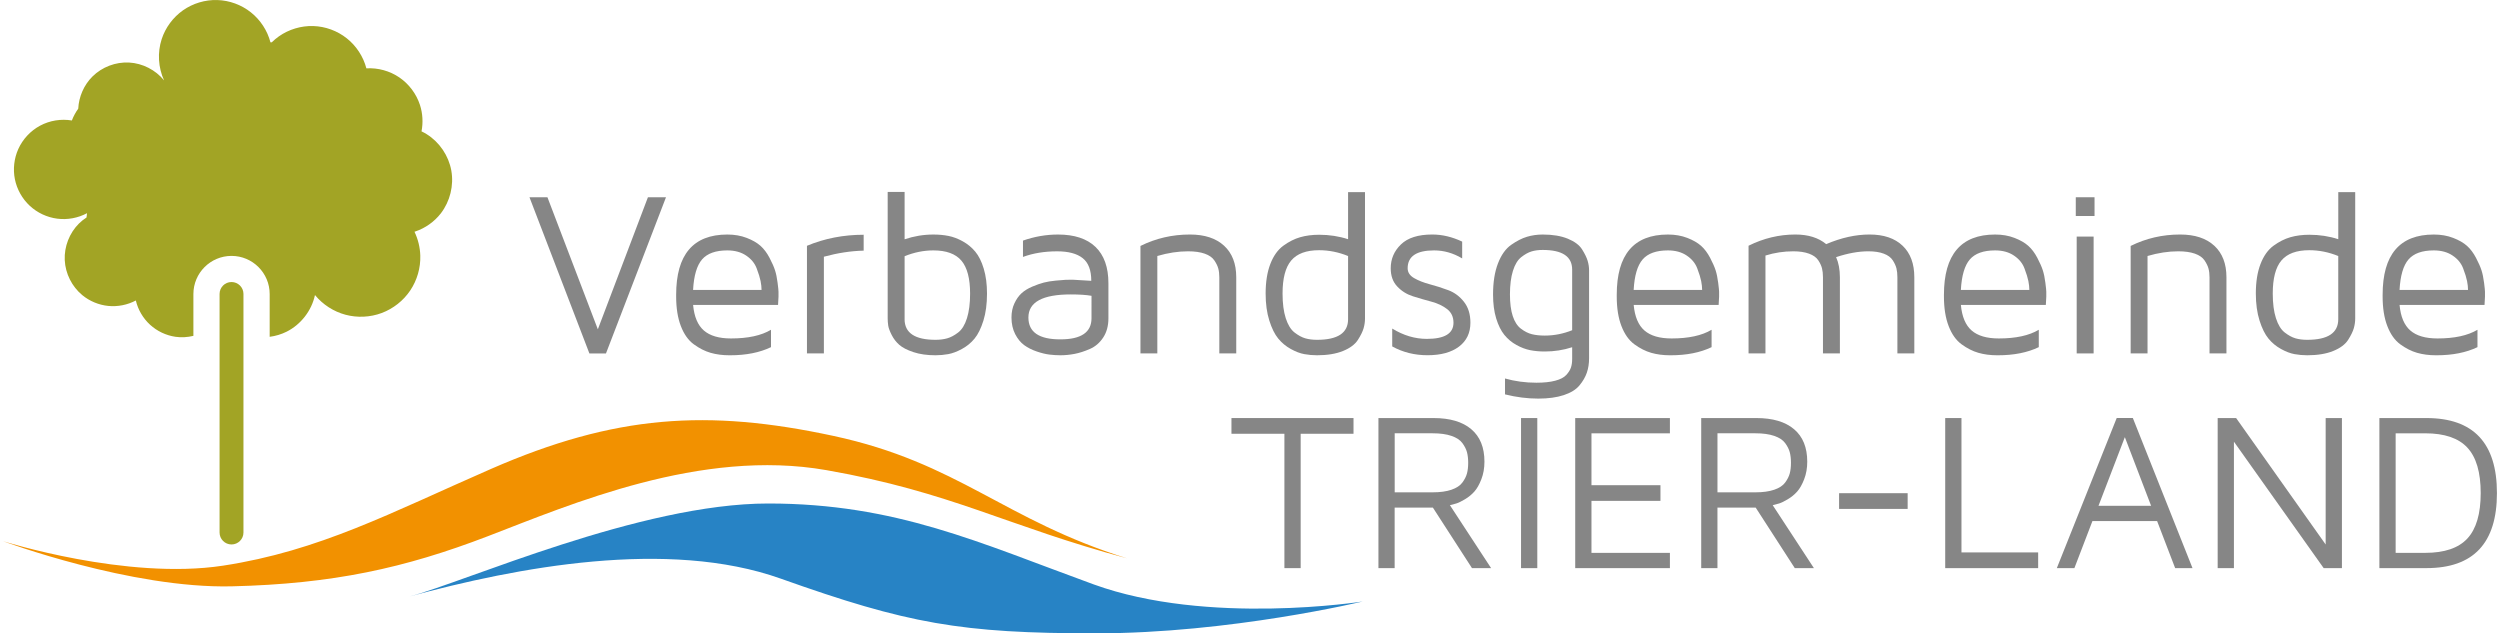 <?xml version="1.0" encoding="utf-8" standalone="no"?><!-- Generator: Adobe Illustrator 25.2.1, SVG Export Plug-In . SVG Version: 6.00 Build 0)  --><svg xmlns="http://www.w3.org/2000/svg" xmlns:xlink="http://www.w3.org/1999/xlink" height="57" id="Ebene_1" style="enable-background:new 0 0 1156.7 293.75;" version="1.1" viewBox="0 0 1156.7 293.75" width="225" x="0px" xml:space="preserve" y="0px">
<style type="text/css">
	.st0{fill:#868686;}
	.st1{fill:#F29100;}
	.st2{fill:#2783C5;}
	.st3{fill:#A2A425;}
</style>
<g>
	<g>
		<path class="st0" d="M244.16,91.49h8.33l23.38,61.25l23.23-61.25h8.38l-27.84,72.44h-7.69L244.16,91.49z" />
		<path class="st0" d="M312.19,137.52c0-0.07,0-0.2,0-0.37c0-0.18,0-0.32,0-0.42c0-18.63,7.91-27.95,23.73-27.95    c3.3,0,6.3,0.52,8.99,1.56c2.69,1.04,4.83,2.27,6.41,3.69c1.58,1.41,2.97,3.26,4.17,5.54c1.19,2.28,2.05,4.22,2.56,5.81    c0.51,1.59,0.91,3.52,1.19,5.78c0.28,2.19,0.42,3.57,0.42,4.13v2.33l-0.21,3.82h-39.4c0.5,5.44,2.16,9.39,4.99,11.85    c2.83,2.46,7.03,3.69,12.59,3.69c7.86,0,14.04-1.34,18.55-4.03v8.06c-5.21,2.51-11.54,3.77-18.97,3.77c-0.11,0-0.21,0-0.32,0    c-3.17,0-6.08-0.38-8.72-1.14c-2.64-0.76-5.24-2.08-7.8-3.95c-2.56-1.87-4.55-4.69-6-8.46    C312.92,147.46,312.19,142.89,312.19,137.52z M320.04,134.49h31.76c0-1.24-0.15-2.62-0.45-4.14c-0.3-1.52-0.9-3.47-1.81-5.86    c-0.9-2.39-2.53-4.38-4.89-5.96c-2.35-1.59-5.27-2.39-8.74-2.39c-5.38,0-9.29,1.4-11.71,4.19    C321.79,123.13,320.4,127.85,320.04,134.49z" />
		<path class="st0" d="M372.86,163.92V114c8.17-3.41,16.93-5.12,26.3-5.12v7.37c-5.92,0.14-12.07,1.08-18.45,2.82v44.85H372.86z" />
		<path class="st0" d="M410.3,147.65V89.03h7.85v21.96c4.34-1.47,8.79-2.21,13.34-2.21c2.48,0,4.8,0.21,6.98,0.64    c2.18,0.43,4.39,1.26,6.63,2.5c2.25,1.24,4.18,2.83,5.81,4.78c1.63,1.95,2.95,4.6,3.95,7.94c1.01,3.35,1.51,7.2,1.51,11.56    c0,4.76-0.56,8.94-1.67,12.52c-1.12,3.58-2.49,6.36-4.11,8.33c-1.63,1.98-3.58,3.58-5.87,4.82c-2.28,1.23-4.39,2.03-6.32,2.38    c-1.93,0.35-3.9,0.53-5.92,0.53c-3.93,0-7.34-0.49-10.25-1.46c-2.9-0.97-5.08-2.09-6.53-3.36c-1.45-1.27-2.63-2.79-3.53-4.56    c-0.9-1.77-1.44-3.22-1.62-4.37C410.38,149.87,410.3,148.75,410.3,147.65z M418.14,148.09c0.04,6.35,4.82,9.52,14.35,9.52    c2.01,0,3.83-0.23,5.45-0.69c1.62-0.46,3.31-1.36,5.05-2.7c1.75-1.34,3.11-3.54,4.08-6.61c0.97-3.07,1.46-6.88,1.46-11.42    c0-7.02-1.34-12.11-4.02-15.29c-2.68-3.17-7.02-4.76-13.02-4.76c-4.48,0-8.93,0.9-13.34,2.7V148.09z" />
		<path class="st0" d="M467.72,147.27c0-2.44,0.45-4.62,1.35-6.55c0.9-1.93,2.01-3.5,3.31-4.7c1.31-1.2,2.97-2.23,4.98-3.08    c2.02-0.85,3.8-1.48,5.36-1.88c1.55-0.4,3.4-0.71,5.54-0.91c2.14-0.21,3.66-0.33,4.56-0.37c0.9-0.04,1.97-0.05,3.21-0.05l8.7,0.52    c0-4.92-1.33-8.43-4-10.53c-2.66-2.1-6.61-3.15-11.83-3.15c-5.87,0-11.15,0.87-15.85,2.6v-7.58c5.33-1.87,10.76-2.81,16.27-2.81    c7.59,0,13.38,1.92,17.37,5.75c3.99,3.84,5.99,9.45,5.99,16.84v16.28c0,3.46-0.8,6.43-2.41,8.88c-1.61,2.46-3.67,4.23-6.2,5.33    c-2.53,1.1-4.89,1.86-7.1,2.28c-2.21,0.42-4.39,0.64-6.54,0.64c-1.66,0-3.37-0.11-5.12-0.32c-1.75-0.21-3.73-0.7-5.95-1.46    c-2.21-0.76-4.13-1.74-5.76-2.93c-1.63-1.19-3.02-2.89-4.17-5.11C468.3,152.74,467.72,150.18,467.72,147.27z M475.57,147.27    c0,6.75,4.91,10.13,14.71,10.13c0.04,0,0.09,0,0.16,0c9.6,0,14.4-3.27,14.4-9.81V137.2c-2.4-0.43-5.61-0.64-9.63-0.64    C482.12,136.56,475.57,140.13,475.57,147.27z" />
		<path class="st0" d="M527.54,163.92v-49.85c7.11-3.53,14.76-5.3,22.93-5.3c6.82,0,12.1,1.73,15.86,5.2    c3.76,3.46,5.64,8.34,5.64,14.63v35.32h-7.85v-35.32c0-1.52-0.16-2.87-0.48-4.06c-0.32-1.18-0.94-2.45-1.85-3.79    c-0.92-1.34-2.4-2.38-4.45-3.1c-2.05-0.72-4.62-1.09-7.73-1.09c-4.55,0-9.3,0.72-14.24,2.17v45.18H527.54z" />
		<path class="st0" d="M585.6,136.14c0-5.37,0.73-9.94,2.18-13.71c1.45-3.76,3.46-6.58,6.02-8.46c2.57-1.87,5.18-3.19,7.83-3.95    c2.65-0.76,5.57-1.14,8.76-1.14c4.76,0,9.25,0.69,13.45,2.07V89.1h7.85v58.65c0,1.45-0.21,2.94-0.64,4.46    c-0.43,1.52-1.31,3.33-2.66,5.44c-1.35,2.1-3.65,3.82-6.9,5.14c-3.26,1.32-7.27,1.99-12.05,1.99c-2.02,0-3.99-0.18-5.92-0.53    c-1.93-0.35-4.02-1.15-6.26-2.39c-2.25-1.24-4.18-2.84-5.81-4.82c-1.63-1.98-3.01-4.76-4.14-8.35    C586.17,145.09,585.6,140.91,585.6,136.14z M593.45,136.14c0,4.56,0.49,8.38,1.48,11.45c0.99,3.08,2.35,5.29,4.08,6.63    c1.73,1.34,3.39,2.24,4.98,2.7c1.59,0.46,3.41,0.69,5.45,0.69c9.6,0,14.4-3.18,14.4-9.54v-29.32c-4.41-1.8-8.89-2.7-13.45-2.7    c-5.93,0-10.23,1.59-12.92,4.77C594.79,123.99,593.45,129.1,593.45,136.14z" />
		<path class="st0" d="M643.62,124.44c0-4.33,1.58-8.02,4.75-11.08c3.16-3.06,8-4.59,14.5-4.59c4.63,0,9.26,1.1,13.89,3.29v7.8    c-4.14-2.48-8.48-3.72-13.04-3.72c-8.17,0-12.25,2.77-12.25,8.29c0,1.88,0.99,3.39,2.97,4.54c1.98,1.15,4.4,2.11,7.26,2.87    c2.86,0.76,5.73,1.67,8.59,2.74c2.86,1.06,5.29,2.86,7.29,5.4c2,2.53,3,5.77,3,9.7c0,4.71-1.76,8.4-5.28,11.07    c-3.52,2.67-8.39,4.01-14.61,4.01c-6.01,0-11.47-1.36-16.38-4.08v-8.29c5.2,3.19,10.55,4.79,16.07,4.79    c8.24,0,12.35-2.5,12.35-7.5c0-2.69-0.99-4.8-2.97-6.33c-1.98-1.52-4.4-2.67-7.26-3.43c-2.86-0.76-5.73-1.6-8.59-2.5    c-2.86-0.9-5.29-2.43-7.29-4.57C644.61,130.72,643.62,127.91,643.62,124.44z" />
		<path class="st0" d="M691.08,136.59c0-5.66,0.76-10.46,2.28-14.41c1.52-3.95,3.56-6.82,6.13-8.62c2.57-1.8,5.01-3.05,7.33-3.74    c2.32-0.69,4.75-1.04,7.3-1.04c4.62,0,8.51,0.65,11.65,1.94c3.14,1.29,5.35,2.95,6.62,4.98c1.27,2.03,2.13,3.79,2.57,5.28    c0.44,1.48,0.66,2.95,0.66,4.4v40.83c0,2.4-0.34,4.61-1.03,6.63c-0.69,2.02-1.83,3.99-3.42,5.91c-1.59,1.93-4.02,3.43-7.28,4.51    c-3.27,1.08-7.21,1.62-11.84,1.62c-5.05,0-10.19-0.65-15.42-1.96v-7.37c4.63,1.31,9.49,1.96,14.58,1.96    c3.46,0,6.36-0.31,8.71-0.93c2.35-0.62,4.05-1.5,5.11-2.65c1.06-1.15,1.78-2.28,2.17-3.41c0.39-1.13,0.58-2.49,0.58-4.07v-5.4    c-4.06,1.32-8.29,1.98-12.7,1.98c-2.41,0-4.65-0.2-6.74-0.61c-2.09-0.41-4.22-1.21-6.4-2.41c-2.18-1.2-4.04-2.76-5.6-4.67    c-1.56-1.91-2.82-4.46-3.8-7.64C691.56,144.5,691.08,140.8,691.08,136.59z M698.92,136.56c0,4.06,0.43,7.42,1.3,10.05    c0.86,2.63,2.13,4.59,3.81,5.86c1.68,1.27,3.36,2.12,5.06,2.54c1.69,0.42,3.69,0.64,5.98,0.64c4.34,0,8.57-0.83,12.7-2.49v-28.11    c0-6.08-4.55-9.12-13.66-9.12c-1.94,0-3.67,0.23-5.19,0.69c-1.52,0.46-3.11,1.35-4.76,2.65c-1.66,1.31-2.95,3.43-3.86,6.36    C699.38,128.57,698.92,132.22,698.92,136.56z" />
		<path class="st0" d="M748.45,137.52c0-0.07,0-0.2,0-0.37c0-0.18,0-0.32,0-0.42c0-18.63,7.91-27.95,23.73-27.95    c3.3,0,6.3,0.52,8.99,1.56c2.69,1.04,4.82,2.27,6.41,3.69c1.58,1.41,2.97,3.26,4.17,5.54c1.19,2.28,2.05,4.22,2.56,5.81    c0.51,1.59,0.9,3.52,1.19,5.78c0.28,2.19,0.42,3.57,0.42,4.13v2.33l-0.21,3.82h-39.4c0.5,5.44,2.16,9.39,4.99,11.85    c2.83,2.46,7.03,3.69,12.59,3.69c7.86,0,14.04-1.34,18.55-4.03v8.06c-5.21,2.51-11.54,3.77-18.97,3.77c-0.11,0-0.21,0-0.32,0    c-3.17,0-6.08-0.38-8.72-1.14c-2.64-0.76-5.24-2.08-7.8-3.95c-2.55-1.87-4.55-4.69-6-8.46    C749.17,147.46,748.45,142.89,748.45,137.52z M756.3,134.49h31.76c0-1.24-0.15-2.62-0.45-4.14c-0.3-1.52-0.9-3.47-1.81-5.86    c-0.9-2.39-2.53-4.38-4.89-5.96c-2.35-1.59-5.27-2.39-8.74-2.39c-5.38,0-9.29,1.4-11.71,4.19    C758.04,123.13,756.65,127.85,756.3,134.49z" />
		<path class="st0" d="M809.59,163.92v-49.95c6.97-3.46,14.21-5.2,21.71-5.2c5.93,0,10.7,1.48,14.3,4.46    c6.97-2.97,13.67-4.46,20.11-4.46c6.58,0,11.69,1.73,15.32,5.2c3.63,3.46,5.44,8.34,5.44,14.63v35.32h-7.85v-35.32    c0-1.52-0.14-2.87-0.42-4.06c-0.28-1.18-0.86-2.45-1.72-3.79c-0.86-1.34-2.26-2.38-4.18-3.1s-4.3-1.09-7.12-1.09    c-4.56,0-9.55,0.9-14.99,2.71c1.17,2.62,1.76,5.73,1.76,9.33v35.32h-7.85v-35.32c0-1.59-0.15-2.98-0.45-4.16    c-0.3-1.18-0.88-2.43-1.75-3.74c-0.87-1.31-2.29-2.32-4.26-3.05c-1.98-0.72-4.41-1.09-7.3-1.09c-4.41,0-8.71,0.65-12.91,1.96    v45.39H809.59z" />
		<path class="st0" d="M900.21,137.52c0-0.07,0-0.2,0-0.37c0-0.18,0-0.32,0-0.42c0-18.63,7.91-27.95,23.73-27.95    c3.3,0,6.3,0.52,8.99,1.56c2.69,1.04,4.83,2.27,6.41,3.69c1.58,1.41,2.97,3.26,4.17,5.54c1.19,2.28,2.05,4.22,2.56,5.81    c0.51,1.59,0.91,3.52,1.19,5.78c0.28,2.19,0.42,3.57,0.42,4.13v2.33l-0.21,3.82h-39.4c0.5,5.44,2.16,9.39,4.99,11.85    c2.83,2.46,7.03,3.69,12.59,3.69c7.86,0,14.04-1.34,18.55-4.03v8.06c-5.21,2.51-11.54,3.77-18.97,3.77c-0.11,0-0.21,0-0.32,0    c-3.17,0-6.08-0.38-8.72-1.14c-2.64-0.76-5.24-2.08-7.8-3.95c-2.56-1.87-4.55-4.69-6-8.46    C900.94,147.46,900.21,142.89,900.21,137.52z M908.06,134.49h31.76c0-1.24-0.15-2.62-0.45-4.14c-0.3-1.52-0.9-3.47-1.81-5.86    c-0.9-2.39-2.53-4.38-4.89-5.96c-2.35-1.59-5.27-2.39-8.74-2.39c-5.38,0-9.29,1.4-11.71,4.19    C909.81,123.13,908.42,127.85,908.06,134.49z" />
		<path class="st0" d="M961.36,100.19v-8.7h8.7v8.7H961.36z M961.78,163.92h7.85v-54.19h-7.85V163.92z" />
		<path class="st0" d="M986.81,163.92v-49.85c7.11-3.53,14.76-5.3,22.93-5.3c6.82,0,12.1,1.73,15.86,5.2    c3.76,3.46,5.64,8.34,5.64,14.63v35.32h-7.85v-35.32c0-1.52-0.16-2.87-0.48-4.06c-0.32-1.18-0.94-2.45-1.85-3.79    c-0.92-1.34-2.4-2.38-4.45-3.1c-2.04-0.72-4.62-1.09-7.73-1.09c-4.55,0-9.3,0.72-14.24,2.17v45.18H986.81z" />
		<path class="st0" d="M1044.87,136.14c0-5.37,0.72-9.94,2.18-13.71c1.45-3.76,3.46-6.58,6.02-8.46c2.57-1.87,5.18-3.19,7.83-3.95    c2.65-0.76,5.57-1.14,8.76-1.14c4.76,0,9.25,0.69,13.45,2.07V89.1h7.85v58.65c0,1.45-0.21,2.94-0.64,4.46    c-0.43,1.52-1.31,3.33-2.65,5.44c-1.35,2.1-3.65,3.82-6.9,5.14c-3.26,1.32-7.27,1.99-12.05,1.99c-2.02,0-3.99-0.18-5.92-0.53    c-1.93-0.35-4.02-1.15-6.26-2.39c-2.25-1.24-4.19-2.84-5.81-4.82c-1.63-1.98-3.01-4.76-4.14-8.35S1044.87,140.91,1044.87,136.14z     M1052.72,136.14c0,4.56,0.49,8.38,1.48,11.45c0.99,3.08,2.35,5.29,4.08,6.63c1.73,1.34,3.39,2.24,4.97,2.7    c1.59,0.46,3.41,0.69,5.45,0.69c9.6,0,14.4-3.18,14.4-9.54v-29.32c-4.41-1.8-8.89-2.7-13.45-2.7c-5.93,0-10.23,1.59-12.92,4.77    C1054.06,123.99,1052.72,129.1,1052.72,136.14z" />
		<path class="st0" d="M1103.68,137.52c0-0.07,0-0.2,0-0.37c0-0.18,0-0.32,0-0.42c0-18.63,7.91-27.95,23.73-27.95    c3.3,0,6.3,0.52,8.99,1.56c2.69,1.04,4.82,2.27,6.41,3.69c1.58,1.41,2.97,3.26,4.17,5.54c1.2,2.28,2.05,4.22,2.56,5.81    c0.51,1.59,0.91,3.52,1.19,5.78c0.28,2.19,0.42,3.57,0.42,4.13v2.33l-0.21,3.82h-39.4c0.49,5.44,2.16,9.39,4.99,11.85    c2.83,2.46,7.03,3.69,12.59,3.69c7.86,0,14.04-1.34,18.55-4.03v8.06c-5.21,2.51-11.54,3.77-18.97,3.77c-0.11,0-0.21,0-0.32,0    c-3.17,0-6.08-0.38-8.72-1.14c-2.64-0.76-5.24-2.08-7.8-3.95c-2.56-1.87-4.55-4.69-6-8.46    C1104.4,147.46,1103.68,142.89,1103.68,137.52z M1111.53,134.49h31.76c0-1.24-0.15-2.62-0.45-4.14c-0.3-1.52-0.9-3.47-1.81-5.86    c-0.9-2.39-2.53-4.38-4.89-5.96c-2.36-1.59-5.27-2.39-8.74-2.39c-5.38,0-9.29,1.4-11.71,4.19    C1113.27,123.13,1111.88,127.85,1111.53,134.49z" />
	</g>
	<g>
		<path class="st1" d="M521.31,258.96c-57.08-17.74-78.05-44.31-136.31-56.81c-58.27-12.5-101.1-9.8-158.65,15.33    c-46.47,20.3-79.64,38.07-124.38,44.89C57.23,269.19,0,251.01,0,251.01s59.3,22.07,106.13,20.94    c46.82-1.13,80.13-8.44,118.63-23.21c38.5-14.77,98.85-40.9,157.12-30.68C440.15,228.28,465.51,244.02,521.31,258.96z" />
		<path class="st2" d="M630.62,278.98c0,0-71.8,11.36-124.87-7.96c-53.07-19.31-91.57-37.49-150.88-37.49    c-59.31,0-140.48,36.36-166.49,43.17c49.95-13.63,120.04-26.94,172.28-8.34c58.83,20.95,83.69,25.39,146.13,25.39    C569.22,293.75,630.62,278.98,630.62,278.98z" />
	</g>
	<g>
		<path class="st3" d="M105.96,252.53c-3.06,0-5.54-2.48-5.54-5.54V136.35c0-3.06,2.48-5.54,5.54-5.54c3.06,0,5.54,2.48,5.54,5.54    V247C111.5,250.05,109.02,252.53,105.96,252.53z" />
		<g>
			<path class="st3" d="M207.91,79.13c-1.23-6.89-5.48-13.18-11.42-16.89c-0.77-0.48-1.57-0.92-2.4-1.31     c0.78-4.06,0.55-8.31-0.72-12.24c-1.67-5.14-5.08-9.69-9.53-12.75c-4.46-3.05-9.94-4.56-15.33-4.24     c-1.42-5.45-4.66-10.41-9.07-13.91c-4.41-3.51-9.96-5.55-15.59-5.71c-5.63-0.17-11.3,1.54-15.91,4.78     c-1.18,0.83-2.28,1.76-3.31,2.77c-0.2,0.01-0.41,0-0.61,0.01c-1.42-5.45-4.66-10.41-9.07-13.91c-4.41-3.51-9.96-5.55-15.6-5.71     c-5.63-0.17-11.3,1.54-15.9,4.77c-4.61,3.25-8.13,8-9.88,13.36c-2.03,6.22-1.62,13.2,1.11,19.14c-3.93-4.85-9.97-7.94-16.21-8.28     c-6.24-0.34-12.57,2.07-17.01,6.48c-3.94,3.91-6.31,9.35-6.59,14.9c-1.21,1.7-2.22,3.54-2.96,5.49     c-4.99-0.84-10.25,0.01-14.7,2.39c-4.46,2.38-8.09,6.28-10.16,10.89c-1.95,4.35-2.5,9.32-1.56,13.99     c0.95,4.67,3.39,9.03,6.88,12.28c3.48,3.25,8,5.38,12.74,5.99c4.73,0.62,9.64-0.29,13.84-2.54c-0.12,0.66-0.19,1.32-0.24,1.99     c-1.25,0.81-2.43,1.75-3.5,2.8c-4.43,4.4-6.89,10.72-6.6,16.96c0.29,6.25,3.33,12.31,8.16,16.28c3.4,2.79,7.64,4.55,12.03,4.99     c4.38,0.43,8.89-0.46,12.78-2.53c1.01,4.29,3.34,8.26,6.59,11.24c3.25,2.98,7.41,4.96,11.77,5.6c2.77,0.41,5.61,0.22,8.34-0.43     v-19.4c0-9.75,7.93-17.69,17.69-17.69c9.75,0,17.69,7.93,17.69,17.69v19.84c2.73-0.36,5.4-1.15,7.86-2.38     c6.62-3.32,11.6-9.75,13.15-16.99c3.62,4.41,8.65,7.66,14.15,9.13c5.51,1.48,11.48,1.19,16.83-0.81     c5.34-2.01,10.03-5.71,13.21-10.45c3.18-4.74,4.84-10.48,4.66-16.18c-0.11-3.82-1.05-7.61-2.7-11.06     c0.11-0.03,0.21-0.06,0.32-0.09c4.68-1.56,8.88-4.53,11.91-8.43C207.32,93.4,209.14,86.03,207.91,79.13z" />
		</g>
	</g>
	<g>
		<path class="st0" d="M569.75,201.19v-7.29h56.61v7.29h-24.51v62.32h-7.54v-62.32H569.75z" />
		<path class="st0" d="M637.92,263.5V193.9h25.58c7.57,0,13.4,1.72,17.48,5.17c4.08,3.45,6.11,8.47,6.11,15.06    c0,2.99-0.48,5.71-1.43,8.15c-0.95,2.45-2.03,4.35-3.24,5.71c-1.21,1.36-2.64,2.54-4.31,3.54c-1.67,1-3.02,1.67-4.08,1.99    c-1.05,0.32-2.04,0.59-2.96,0.79l19.11,29.2h-8.87l-18.14-28.08h-17.73v28.08H637.92z M645.46,228.35h17.63    c3.46,0,6.36-0.4,8.69-1.2c2.33-0.8,4.02-1.91,5.07-3.34c1.05-1.43,1.77-2.84,2.14-4.23c0.37-1.39,0.56-3.03,0.56-4.92    c0-1.89-0.19-3.52-0.56-4.92c-0.37-1.39-1.09-2.8-2.14-4.23c-1.05-1.43-2.74-2.54-5.07-3.34c-2.33-0.8-5.22-1.2-8.69-1.2h-17.63    V228.35z" />
		<path class="st0" d="M704.06,263.5V193.9h7.54v69.61H704.06z" />
		<path class="st0" d="M729.19,263.5V193.9h43.92v7.08h-36.38v24.05h32v7.29h-32v24.1h36.38v7.08H729.19z" />
		<path class="st0" d="M787.63,263.5V193.9h25.58c7.58,0,13.4,1.72,17.48,5.17c4.08,3.45,6.12,8.47,6.12,15.06    c0,2.99-0.48,5.71-1.43,8.15c-0.95,2.45-2.03,4.35-3.24,5.71c-1.21,1.36-2.64,2.54-4.31,3.54c-1.66,1-3.02,1.67-4.08,1.99    c-1.05,0.32-2.04,0.59-2.96,0.79l19.11,29.2h-8.87l-18.14-28.08h-17.73v28.08H787.63z M795.17,228.35h17.63    c3.46,0,6.36-0.4,8.69-1.2c2.33-0.8,4.02-1.91,5.07-3.34c1.05-1.43,1.77-2.84,2.14-4.23c0.37-1.39,0.56-3.03,0.56-4.92    c0-1.89-0.19-3.52-0.56-4.92c-0.37-1.39-1.09-2.8-2.14-4.23c-1.05-1.43-2.74-2.54-5.07-3.34c-2.33-0.8-5.22-1.2-8.69-1.2h-17.63    V228.35z" />
		<path class="st0" d="M851.58,236.04v-7.29h31.8v7.29H851.58z" />
		<path class="st0" d="M900.8,263.5V193.9h7.54v62.32h35.57v7.29H900.8z" />
		<path class="st0" d="M952.57,263.5l27.77-69.61h7.49l27.67,69.61h-8.05l-8.36-21.81h-30.01l-8.36,21.81H952.57z M971.89,234.61    h24.41l-12.18-31.85L971.89,234.61z" />
		<path class="st0" d="M1027.17,263.5V193.9h8.56l41.53,58.65V193.9h7.54v69.61h-8.46l-41.63-58.65v58.65H1027.17z" />
		<path class="st0" d="M1102.18,263.5V193.9h21.83c21.79,0,32.69,11.6,32.69,34.8c0,23.2-10.9,34.8-32.69,34.8H1102.18z     M1109.72,256.42h13.76c8.9,0,15.41-2.22,19.52-6.66c4.11-4.44,6.17-11.46,6.17-21.06c0-9.6-2.05-16.61-6.17-21.06    c-4.11-4.44-10.62-6.66-19.52-6.66h-13.76V256.42z" />
	</g>
</g>
<desc property="dc:rights">Marketingflotte</desc></svg>